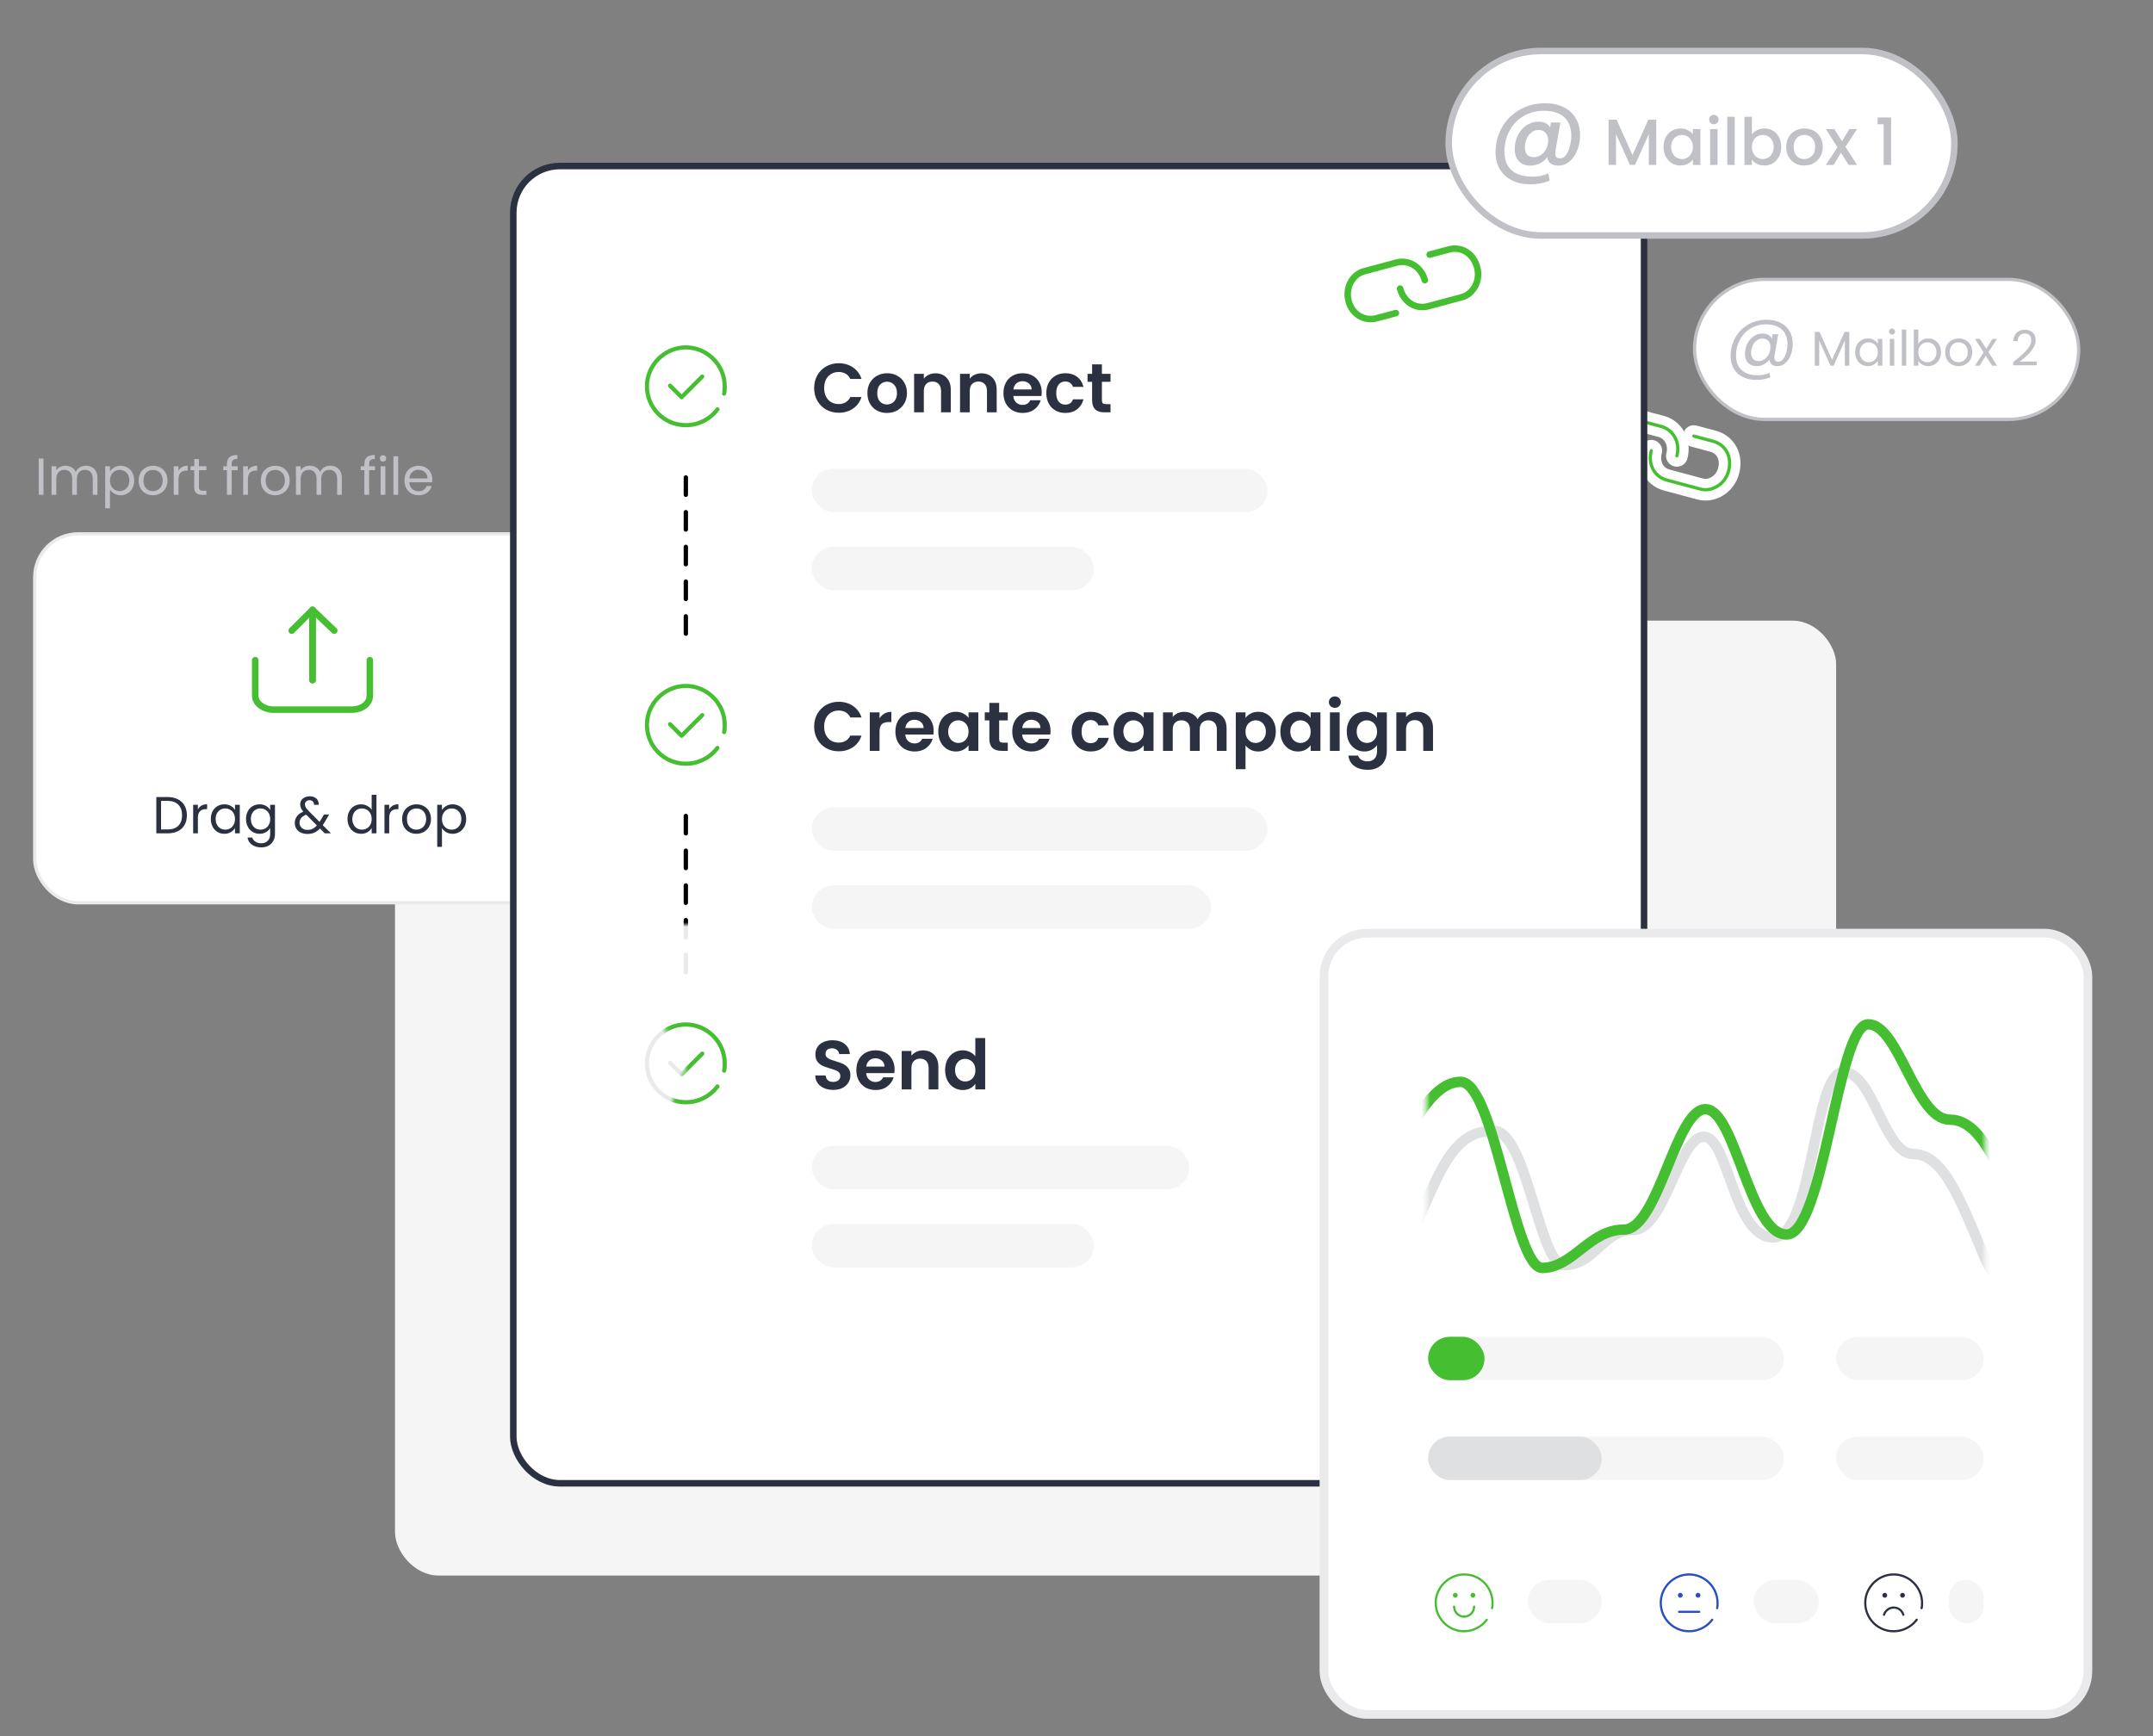 <?xml version="1.0" encoding="UTF-8"?>
<svg xmlns="http://www.w3.org/2000/svg" width="496" height="400" viewBox="0 0 496 400" fill="none">
  <rect x="0" y="0" width="496" height="400" fill="#808080" stroke="none"/>
  <g clip-path="url(#clip0_1116_130297)">
    <path d="M376.754 108.253L372.311 107.063C369.413 106.286 367.909 103.399 368.685 100.501L368.737 100.308C369.514 97.41 372.505 95.52 375.209 96.244L382.744 98.263C385.448 98.988 387.145 101.927 386.317 105.018" stroke="white" stroke-width="5" stroke-miterlimit="10" stroke-linecap="round" stroke-linejoin="round"></path>
    <path d="M390.226 100.475L394.669 101.665C397.567 102.442 399.071 105.33 398.243 108.42L398.191 108.614C397.414 111.511 394.423 113.402 391.719 112.677L383.991 110.606C381.093 109.83 379.59 106.942 380.418 103.851" stroke="white" stroke-width="5" stroke-miterlimit="10" stroke-linecap="round" stroke-linejoin="round"></path>
  </g>
  <path d="M376.754 108.253L372.311 107.063C369.413 106.286 367.909 103.399 368.686 100.501L368.737 100.308C369.514 97.41 372.505 95.52 375.21 96.244L382.744 98.263C385.448 98.988 387.145 101.927 386.317 105.018" stroke="#45BE31" stroke-width="0.75" stroke-miterlimit="10" stroke-linecap="round" stroke-linejoin="round"></path>
  <path d="M390.226 100.475L394.669 101.665C397.567 102.442 399.071 105.33 398.243 108.42L398.191 108.614C397.415 111.511 394.423 113.402 391.719 112.677L383.991 110.606C381.094 109.83 379.59 106.942 380.418 103.851" stroke="#45BE31" stroke-width="0.75" stroke-miterlimit="10" stroke-linecap="round" stroke-linejoin="round"></path>
  <rect x="91" y="143" width="332" height="220" rx="10" fill="#F5F5F6"></rect>
  <rect x="8" y="123" width="126" height="85" rx="10" fill="white" stroke="#EAEAEC" stroke-width="0.75" stroke-linecap="round" stroke-linejoin="round"></rect>
  <path d="M38.618 183.636C39.53 183.636 40.318 183.808 40.982 184.152C41.654 184.488 42.166 184.972 42.518 185.604C42.878 186.236 43.058 186.98 43.058 187.836C43.058 188.692 42.878 189.436 42.518 190.068C42.166 190.692 41.654 191.172 40.982 191.508C40.318 191.836 39.53 192 38.618 192H36.014V183.636H38.618ZM38.618 191.1C39.698 191.1 40.522 190.816 41.09 190.248C41.658 189.672 41.942 188.868 41.942 187.836C41.942 186.796 41.654 185.984 41.078 185.4C40.51 184.816 39.69 184.524 38.618 184.524H37.106V191.1H38.618ZM45.59 186.492C45.782 186.116 46.054 185.824 46.406 185.616C46.766 185.408 47.202 185.304 47.714 185.304V186.432H47.426C46.202 186.432 45.59 187.096 45.59 188.424V192H44.498V185.424H45.59V186.492ZM48.567 188.688C48.567 188.016 48.703 187.428 48.975 186.924C49.247 186.412 49.619 186.016 50.091 185.736C50.571 185.456 51.103 185.316 51.687 185.316C52.263 185.316 52.763 185.44 53.187 185.688C53.611 185.936 53.927 186.248 54.135 186.624V185.424H55.239V192H54.135V190.776C53.919 191.16 53.595 191.48 53.163 191.736C52.739 191.984 52.243 192.108 51.675 192.108C51.091 192.108 50.563 191.964 50.091 191.676C49.619 191.388 49.247 190.984 48.975 190.464C48.703 189.944 48.567 189.352 48.567 188.688ZM54.135 188.7C54.135 188.204 54.035 187.772 53.835 187.404C53.635 187.036 53.363 186.756 53.019 186.564C52.683 186.364 52.311 186.264 51.903 186.264C51.495 186.264 51.123 186.36 50.787 186.552C50.451 186.744 50.183 187.024 49.983 187.392C49.783 187.76 49.683 188.192 49.683 188.688C49.683 189.192 49.783 189.632 49.983 190.008C50.183 190.376 50.451 190.66 50.787 190.86C51.123 191.052 51.495 191.148 51.903 191.148C52.311 191.148 52.683 191.052 53.019 190.86C53.363 190.66 53.635 190.376 53.835 190.008C54.035 189.632 54.135 189.196 54.135 188.7ZM59.796 185.316C60.364 185.316 60.86 185.44 61.284 185.688C61.716 185.936 62.036 186.248 62.244 186.624V185.424H63.348V192.144C63.348 192.744 63.22 193.276 62.964 193.74C62.708 194.212 62.34 194.58 61.86 194.844C61.388 195.108 60.836 195.24 60.204 195.24C59.34 195.24 58.62 195.036 58.044 194.628C57.468 194.22 57.128 193.664 57.024 192.96H58.104C58.224 193.36 58.472 193.68 58.848 193.92C59.224 194.168 59.676 194.292 60.204 194.292C60.804 194.292 61.292 194.104 61.668 193.728C62.052 193.352 62.244 192.824 62.244 192.144V190.764C62.028 191.148 61.708 191.468 61.284 191.724C60.86 191.98 60.364 192.108 59.796 192.108C59.212 192.108 58.68 191.964 58.2 191.676C57.728 191.388 57.356 190.984 57.084 190.464C56.812 189.944 56.676 189.352 56.676 188.688C56.676 188.016 56.812 187.428 57.084 186.924C57.356 186.412 57.728 186.016 58.2 185.736C58.68 185.456 59.212 185.316 59.796 185.316ZM62.244 188.7C62.244 188.204 62.144 187.772 61.944 187.404C61.744 187.036 61.472 186.756 61.128 186.564C60.792 186.364 60.42 186.264 60.012 186.264C59.604 186.264 59.232 186.36 58.896 186.552C58.56 186.744 58.292 187.024 58.092 187.392C57.892 187.76 57.792 188.192 57.792 188.688C57.792 189.192 57.892 189.632 58.092 190.008C58.292 190.376 58.56 190.66 58.896 190.86C59.232 191.052 59.604 191.148 60.012 191.148C60.42 191.148 60.792 191.052 61.128 190.86C61.472 190.66 61.744 190.376 61.944 190.008C62.144 189.632 62.244 189.196 62.244 188.7ZM74.813 192L73.721 190.896C73.313 191.32 72.877 191.636 72.413 191.844C71.949 192.044 71.425 192.144 70.841 192.144C70.265 192.144 69.753 192.04 69.305 191.832C68.865 191.624 68.521 191.328 68.273 190.944C68.033 190.56 67.913 190.112 67.913 189.6C67.913 189.016 68.077 188.504 68.405 188.064C68.741 187.616 69.233 187.264 69.881 187.008C69.625 186.704 69.441 186.424 69.329 186.168C69.217 185.912 69.161 185.632 69.161 185.328C69.161 184.976 69.249 184.66 69.425 184.38C69.609 184.092 69.869 183.868 70.205 183.708C70.541 183.548 70.929 183.468 71.369 183.468C71.801 183.468 72.177 183.552 72.497 183.72C72.817 183.888 73.057 184.124 73.217 184.428C73.377 184.724 73.449 185.056 73.433 185.424H72.341C72.349 185.096 72.257 184.84 72.065 184.656C71.873 184.464 71.625 184.368 71.321 184.368C71.001 184.368 70.741 184.46 70.541 184.644C70.349 184.82 70.253 185.048 70.253 185.328C70.253 185.568 70.317 185.8 70.445 186.024C70.581 186.248 70.805 186.524 71.117 186.852L73.613 189.36L73.829 189.024L74.645 187.656H75.821L74.837 189.36C74.701 189.6 74.541 189.852 74.357 190.116L76.241 192H74.813ZM70.841 191.208C71.273 191.208 71.661 191.124 72.005 190.956C72.357 190.788 72.689 190.528 73.001 190.176L70.541 187.704C69.517 188.096 69.005 188.716 69.005 189.564C69.005 190.036 69.173 190.428 69.509 190.74C69.853 191.052 70.297 191.208 70.841 191.208ZM80.055 188.688C80.055 188.016 80.191 187.428 80.463 186.924C80.735 186.412 81.107 186.016 81.579 185.736C82.059 185.456 82.595 185.316 83.187 185.316C83.699 185.316 84.175 185.436 84.615 185.676C85.055 185.908 85.391 186.216 85.623 186.6V183.12H86.727V192H85.623V190.764C85.407 191.156 85.087 191.48 84.663 191.736C84.239 191.984 83.743 192.108 83.175 192.108C82.591 192.108 82.059 191.964 81.579 191.676C81.107 191.388 80.735 190.984 80.463 190.464C80.191 189.944 80.055 189.352 80.055 188.688ZM85.623 188.7C85.623 188.204 85.523 187.772 85.323 187.404C85.123 187.036 84.851 186.756 84.507 186.564C84.171 186.364 83.799 186.264 83.391 186.264C82.983 186.264 82.611 186.36 82.275 186.552C81.939 186.744 81.671 187.024 81.471 187.392C81.271 187.76 81.171 188.192 81.171 188.688C81.171 189.192 81.271 189.632 81.471 190.008C81.671 190.376 81.939 190.66 82.275 190.86C82.611 191.052 82.983 191.148 83.391 191.148C83.799 191.148 84.171 191.052 84.507 190.86C84.851 190.66 85.123 190.376 85.323 190.008C85.523 189.632 85.623 189.196 85.623 188.7ZM89.664 186.492C89.856 186.116 90.128 185.824 90.48 185.616C90.84 185.408 91.276 185.304 91.788 185.304V186.432H91.5C90.276 186.432 89.664 187.096 89.664 188.424V192H88.572V185.424H89.664V186.492ZM95.917 192.108C95.301 192.108 94.741 191.968 94.237 191.688C93.741 191.408 93.349 191.012 93.061 190.5C92.781 189.98 92.641 189.38 92.641 188.7C92.641 188.028 92.785 187.436 93.073 186.924C93.369 186.404 93.769 186.008 94.273 185.736C94.777 185.456 95.341 185.316 95.965 185.316C96.589 185.316 97.153 185.456 97.657 185.736C98.161 186.008 98.557 186.4 98.845 186.912C99.141 187.424 99.289 188.02 99.289 188.7C99.289 189.38 99.137 189.98 98.833 190.5C98.537 191.012 98.133 191.408 97.621 191.688C97.109 191.968 96.541 192.108 95.917 192.108ZM95.917 191.148C96.309 191.148 96.677 191.056 97.021 190.872C97.365 190.688 97.641 190.412 97.849 190.044C98.065 189.676 98.173 189.228 98.173 188.7C98.173 188.172 98.069 187.724 97.861 187.356C97.653 186.988 97.381 186.716 97.045 186.54C96.709 186.356 96.345 186.264 95.953 186.264C95.553 186.264 95.185 186.356 94.849 186.54C94.521 186.716 94.257 186.988 94.057 187.356C93.857 187.724 93.757 188.172 93.757 188.7C93.757 189.236 93.853 189.688 94.045 190.056C94.245 190.424 94.509 190.7 94.837 190.884C95.165 191.06 95.525 191.148 95.917 191.148ZM101.817 186.636C102.033 186.26 102.353 185.948 102.777 185.7C103.209 185.444 103.709 185.316 104.277 185.316C104.861 185.316 105.389 185.456 105.861 185.736C106.341 186.016 106.717 186.412 106.989 186.924C107.261 187.428 107.397 188.016 107.397 188.688C107.397 189.352 107.261 189.944 106.989 190.464C106.717 190.984 106.341 191.388 105.861 191.676C105.389 191.964 104.861 192.108 104.277 192.108C103.717 192.108 103.221 191.984 102.789 191.736C102.365 191.48 102.041 191.164 101.817 190.788V195.12H100.725V185.424H101.817V186.636ZM106.281 188.688C106.281 188.192 106.181 187.76 105.981 187.392C105.781 187.024 105.509 186.744 105.165 186.552C104.829 186.36 104.457 186.264 104.049 186.264C103.649 186.264 103.277 186.364 102.933 186.564C102.597 186.756 102.325 187.04 102.117 187.416C101.917 187.784 101.817 188.212 101.817 188.7C101.817 189.196 101.917 189.632 102.117 190.008C102.325 190.376 102.597 190.66 102.933 190.86C103.277 191.052 103.649 191.148 104.049 191.148C104.457 191.148 104.829 191.052 105.165 190.86C105.509 190.66 105.781 190.376 105.981 190.008C106.181 189.632 106.281 189.192 106.281 188.688Z" fill="#2C3141"></path>
  <path d="M10.016 105.636V114H8.924V105.636H10.016ZM19.785 107.304C20.297 107.304 20.753 107.412 21.153 107.628C21.553 107.836 21.869 108.152 22.101 108.576C22.333 109 22.449 109.516 22.449 110.124V114H21.369V110.28C21.369 109.624 21.205 109.124 20.877 108.78C20.557 108.428 20.121 108.252 19.569 108.252C19.001 108.252 18.549 108.436 18.213 108.804C17.877 109.164 17.709 109.688 17.709 110.376V114H16.629V110.28C16.629 109.624 16.465 109.124 16.137 108.78C15.817 108.428 15.381 108.252 14.829 108.252C14.261 108.252 13.809 108.436 13.473 108.804C13.137 109.164 12.969 109.688 12.969 110.376V114H11.877V107.424H12.969V108.372C13.185 108.028 13.473 107.764 13.833 107.58C14.201 107.396 14.605 107.304 15.045 107.304C15.597 107.304 16.085 107.428 16.509 107.676C16.933 107.924 17.249 108.288 17.457 108.768C17.641 108.304 17.945 107.944 18.369 107.688C18.793 107.432 19.265 107.304 19.785 107.304ZM25.332 108.636C25.548 108.26 25.868 107.948 26.292 107.7C26.724 107.444 27.224 107.316 27.792 107.316C28.376 107.316 28.904 107.456 29.376 107.736C29.856 108.016 30.232 108.412 30.504 108.924C30.776 109.428 30.912 110.016 30.912 110.688C30.912 111.352 30.776 111.944 30.504 112.464C30.232 112.984 29.856 113.388 29.376 113.676C28.904 113.964 28.376 114.108 27.792 114.108C27.232 114.108 26.736 113.984 26.304 113.736C25.88 113.48 25.556 113.164 25.332 112.788V117.12H24.24V107.424H25.332V108.636ZM29.796 110.688C29.796 110.192 29.696 109.76 29.496 109.392C29.296 109.024 29.024 108.744 28.68 108.552C28.344 108.36 27.972 108.264 27.564 108.264C27.164 108.264 26.792 108.364 26.448 108.564C26.112 108.756 25.84 109.04 25.632 109.416C25.432 109.784 25.332 110.212 25.332 110.7C25.332 111.196 25.432 111.632 25.632 112.008C25.84 112.376 26.112 112.66 26.448 112.86C26.792 113.052 27.164 113.148 27.564 113.148C27.972 113.148 28.344 113.052 28.68 112.86C29.024 112.66 29.296 112.376 29.496 112.008C29.696 111.632 29.796 111.192 29.796 110.688ZM35.218 114.108C34.602 114.108 34.042 113.968 33.538 113.688C33.042 113.408 32.65 113.012 32.362 112.5C32.082 111.98 31.942 111.38 31.942 110.7C31.942 110.028 32.086 109.436 32.374 108.924C32.67 108.404 33.07 108.008 33.574 107.736C34.078 107.456 34.642 107.316 35.266 107.316C35.89 107.316 36.454 107.456 36.958 107.736C37.462 108.008 37.858 108.4 38.146 108.912C38.442 109.424 38.59 110.02 38.59 110.7C38.59 111.38 38.438 111.98 38.134 112.5C37.838 113.012 37.434 113.408 36.922 113.688C36.41 113.968 35.842 114.108 35.218 114.108ZM35.218 113.148C35.61 113.148 35.978 113.056 36.322 112.872C36.666 112.688 36.942 112.412 37.15 112.044C37.366 111.676 37.474 111.228 37.474 110.7C37.474 110.172 37.37 109.724 37.162 109.356C36.954 108.988 36.682 108.716 36.346 108.54C36.01 108.356 35.646 108.264 35.254 108.264C34.854 108.264 34.486 108.356 34.15 108.54C33.822 108.716 33.558 108.988 33.358 109.356C33.158 109.724 33.058 110.172 33.058 110.7C33.058 111.236 33.154 111.688 33.346 112.056C33.546 112.424 33.81 112.7 34.138 112.884C34.466 113.06 34.826 113.148 35.218 113.148ZM41.118 108.492C41.31 108.116 41.582 107.824 41.934 107.616C42.294 107.408 42.73 107.304 43.242 107.304V108.432H42.954C41.73 108.432 41.118 109.096 41.118 110.424V114H40.026V107.424H41.118V108.492ZM45.834 108.324V112.2C45.834 112.52 45.902 112.748 46.038 112.884C46.174 113.012 46.41 113.076 46.746 113.076H47.55V114H46.566C45.958 114 45.502 113.86 45.198 113.58C44.894 113.3 44.742 112.84 44.742 112.2V108.324H43.89V107.424H44.742V105.768H45.834V107.424H47.55V108.324H45.834ZM54.748 108.324H53.368V114H52.276V108.324H51.424V107.424H52.276V106.956C52.276 106.22 52.464 105.684 52.84 105.348C53.224 105.004 53.836 104.832 54.676 104.832V105.744C54.196 105.744 53.856 105.84 53.656 106.032C53.464 106.216 53.368 106.524 53.368 106.956V107.424H54.748V108.324ZM57.114 108.492C57.306 108.116 57.578 107.824 57.93 107.616C58.29 107.408 58.726 107.304 59.238 107.304V108.432H58.95C57.726 108.432 57.114 109.096 57.114 110.424V114H56.022V107.424H57.114V108.492ZM63.366 114.108C62.75 114.108 62.19 113.968 61.686 113.688C61.19 113.408 60.798 113.012 60.51 112.5C60.23 111.98 60.09 111.38 60.09 110.7C60.09 110.028 60.234 109.436 60.522 108.924C60.818 108.404 61.218 108.008 61.722 107.736C62.226 107.456 62.79 107.316 63.414 107.316C64.038 107.316 64.602 107.456 65.106 107.736C65.61 108.008 66.006 108.4 66.294 108.912C66.59 109.424 66.738 110.02 66.738 110.7C66.738 111.38 66.586 111.98 66.282 112.5C65.986 113.012 65.582 113.408 65.07 113.688C64.558 113.968 63.99 114.108 63.366 114.108ZM63.366 113.148C63.758 113.148 64.126 113.056 64.47 112.872C64.814 112.688 65.09 112.412 65.298 112.044C65.514 111.676 65.622 111.228 65.622 110.7C65.622 110.172 65.518 109.724 65.31 109.356C65.102 108.988 64.83 108.716 64.494 108.54C64.158 108.356 63.794 108.264 63.402 108.264C63.002 108.264 62.634 108.356 62.298 108.54C61.97 108.716 61.706 108.988 61.506 109.356C61.306 109.724 61.206 110.172 61.206 110.7C61.206 111.236 61.302 111.688 61.494 112.056C61.694 112.424 61.958 112.7 62.286 112.884C62.614 113.06 62.974 113.148 63.366 113.148ZM76.082 107.304C76.594 107.304 77.05 107.412 77.45 107.628C77.85 107.836 78.166 108.152 78.398 108.576C78.63 109 78.746 109.516 78.746 110.124V114H77.666V110.28C77.666 109.624 77.502 109.124 77.174 108.78C76.854 108.428 76.418 108.252 75.866 108.252C75.298 108.252 74.846 108.436 74.51 108.804C74.174 109.164 74.006 109.688 74.006 110.376V114H72.926V110.28C72.926 109.624 72.762 109.124 72.434 108.78C72.114 108.428 71.678 108.252 71.126 108.252C70.558 108.252 70.106 108.436 69.77 108.804C69.434 109.164 69.266 109.688 69.266 110.376V114H68.174V107.424H69.266V108.372C69.482 108.028 69.77 107.764 70.13 107.58C70.498 107.396 70.902 107.304 71.342 107.304C71.894 107.304 72.382 107.428 72.806 107.676C73.23 107.924 73.546 108.288 73.754 108.768C73.938 108.304 74.242 107.944 74.666 107.688C75.09 107.432 75.562 107.304 76.082 107.304ZM86.412 108.324H85.032V114H83.941V108.324H83.088V107.424H83.941V106.956C83.941 106.22 84.129 105.684 84.504 105.348C84.888 105.004 85.501 104.832 86.341 104.832V105.744C85.861 105.744 85.52 105.84 85.32 106.032C85.129 106.216 85.032 106.524 85.032 106.956V107.424H86.412V108.324ZM88.25 106.356C88.042 106.356 87.866 106.284 87.722 106.14C87.578 105.996 87.506 105.82 87.506 105.612C87.506 105.404 87.578 105.228 87.722 105.084C87.866 104.94 88.042 104.868 88.25 104.868C88.45 104.868 88.618 104.94 88.754 105.084C88.898 105.228 88.97 105.404 88.97 105.612C88.97 105.82 88.898 105.996 88.754 106.14C88.618 106.284 88.45 106.356 88.25 106.356ZM88.778 107.424V114H87.686V107.424H88.778ZM91.731 105.12V114H90.639V105.12H91.731ZM99.592 110.46C99.592 110.668 99.58 110.888 99.556 111.12H94.3C94.34 111.768 94.56 112.276 94.96 112.644C95.368 113.004 95.86 113.184 96.436 113.184C96.908 113.184 97.3 113.076 97.612 112.86C97.932 112.636 98.156 112.34 98.284 111.972H99.46C99.284 112.604 98.932 113.12 98.404 113.52C97.876 113.912 97.22 114.108 96.436 114.108C95.812 114.108 95.252 113.968 94.756 113.688C94.268 113.408 93.884 113.012 93.604 112.5C93.324 111.98 93.184 111.38 93.184 110.7C93.184 110.02 93.32 109.424 93.592 108.912C93.864 108.4 94.244 108.008 94.732 107.736C95.228 107.456 95.796 107.316 96.436 107.316C97.06 107.316 97.612 107.452 98.092 107.724C98.572 107.996 98.94 108.372 99.196 108.852C99.46 109.324 99.592 109.86 99.592 110.46ZM98.464 110.232C98.464 109.816 98.372 109.46 98.188 109.164C98.004 108.86 97.752 108.632 97.432 108.48C97.12 108.32 96.772 108.24 96.388 108.24C95.836 108.24 95.364 108.416 94.972 108.768C94.588 109.12 94.368 109.608 94.312 110.232H98.464Z" fill="#C0C1C6"></path>
  <path d="M72 156.7V140.5L77 145.3" stroke="#45BE31" stroke-width="1.5" stroke-miterlimit="10" stroke-linecap="round" stroke-linejoin="round"></path>
  <path d="M72 156.7V140.5L67.2 145.3" stroke="#45BE31" stroke-width="1.5" stroke-miterlimit="10" stroke-linecap="round" stroke-linejoin="round"></path>
  <path d="M85.2 152.1V160.3C85.2 162.1 83.4 163.5 81 163.5H63C60.8 163.5 58.8 162.1 58.8 160.3V152.1" stroke="#45BE31" stroke-width="1.5" stroke-miterlimit="10" stroke-linecap="round" stroke-linejoin="round"></path>
  <rect x="118.25" y="38.25" width="260.5" height="303.5" rx="10.75" fill="white"></rect>
  <rect x="118.25" y="38.25" width="260.5" height="303.5" rx="10.75" stroke="#2C3141" stroke-width="1.5"></rect>
  <path d="M187.56 89.4C187.56 88.301 187.805 87.32 188.296 86.456C188.797 85.581 189.475 84.904 190.328 84.424C191.192 83.933 192.157 83.688 193.224 83.688C194.472 83.688 195.565 84.008 196.504 84.648C197.443 85.288 198.099 86.173 198.472 87.304H195.896C195.64 86.771 195.277 86.371 194.808 86.104C194.349 85.837 193.816 85.704 193.208 85.704C192.557 85.704 191.976 85.859 191.464 86.168C190.963 86.467 190.568 86.893 190.28 87.448C190.003 88.003 189.864 88.653 189.864 89.4C189.864 90.136 190.003 90.787 190.28 91.352C190.568 91.907 190.963 92.339 191.464 92.648C191.976 92.947 192.557 93.096 193.208 93.096C193.816 93.096 194.349 92.963 194.808 92.696C195.277 92.419 195.64 92.013 195.896 91.48H198.472C198.099 92.621 197.443 93.512 196.504 94.152C195.576 94.781 194.483 95.096 193.224 95.096C192.157 95.096 191.192 94.856 190.328 94.376C189.475 93.885 188.797 93.208 188.296 92.344C187.805 91.48 187.56 90.499 187.56 89.4ZM204.321 95.144C203.468 95.144 202.7 94.957 202.017 94.584C201.335 94.2 200.796 93.661 200.401 92.968C200.017 92.275 199.825 91.475 199.825 90.568C199.825 89.661 200.023 88.861 200.417 88.168C200.823 87.475 201.372 86.941 202.065 86.568C202.759 86.184 203.532 85.992 204.385 85.992C205.239 85.992 206.012 86.184 206.705 86.568C207.399 86.941 207.943 87.475 208.337 88.168C208.743 88.861 208.945 89.661 208.945 90.568C208.945 91.475 208.737 92.275 208.321 92.968C207.916 93.661 207.361 94.2 206.657 94.584C205.964 94.957 205.185 95.144 204.321 95.144ZM204.321 93.192C204.727 93.192 205.105 93.096 205.457 92.904C205.82 92.701 206.108 92.403 206.321 92.008C206.535 91.613 206.641 91.133 206.641 90.568C206.641 89.725 206.417 89.08 205.969 88.632C205.532 88.173 204.993 87.944 204.353 87.944C203.713 87.944 203.175 88.173 202.737 88.632C202.311 89.08 202.097 89.725 202.097 90.568C202.097 91.411 202.305 92.061 202.721 92.52C203.148 92.968 203.681 93.192 204.321 93.192ZM215.5 86.008C216.556 86.008 217.41 86.344 218.06 87.016C218.711 87.677 219.036 88.605 219.036 89.8V95H216.796V90.104C216.796 89.4 216.62 88.861 216.268 88.488C215.916 88.104 215.436 87.912 214.828 87.912C214.21 87.912 213.719 88.104 213.356 88.488C213.004 88.861 212.828 89.4 212.828 90.104V95H210.588V86.136H212.828V87.24C213.127 86.856 213.506 86.557 213.964 86.344C214.434 86.12 214.946 86.008 215.5 86.008ZM226.079 86.008C227.135 86.008 227.988 86.344 228.639 87.016C229.289 87.677 229.615 88.605 229.615 89.8V95H227.375V90.104C227.375 89.4 227.199 88.861 226.847 88.488C226.495 88.104 226.015 87.912 225.407 87.912C224.788 87.912 224.297 88.104 223.935 88.488C223.583 88.861 223.407 89.4 223.407 90.104V95H221.167V86.136H223.407V87.24C223.705 86.856 224.084 86.557 224.543 86.344C225.012 86.12 225.524 86.008 226.079 86.008ZM239.985 90.376C239.985 90.696 239.963 90.984 239.921 91.24H233.441C233.494 91.88 233.718 92.381 234.113 92.744C234.507 93.107 234.993 93.288 235.569 93.288C236.401 93.288 236.993 92.931 237.345 92.216H239.761C239.505 93.069 239.014 93.773 238.289 94.328C237.563 94.872 236.673 95.144 235.617 95.144C234.763 95.144 233.995 94.957 233.313 94.584C232.641 94.2 232.113 93.661 231.729 92.968C231.355 92.275 231.169 91.475 231.169 90.568C231.169 89.651 231.355 88.845 231.729 88.152C232.102 87.459 232.625 86.925 233.297 86.552C233.969 86.179 234.742 85.992 235.617 85.992C236.459 85.992 237.211 86.173 237.873 86.536C238.545 86.899 239.062 87.416 239.425 88.088C239.798 88.749 239.985 89.512 239.985 90.376ZM237.665 89.736C237.654 89.16 237.446 88.701 237.041 88.36C236.635 88.008 236.139 87.832 235.553 87.832C234.998 87.832 234.529 88.003 234.145 88.344C233.771 88.675 233.542 89.139 233.457 89.736H237.665ZM241.044 90.568C241.044 89.651 241.23 88.851 241.604 88.168C241.977 87.475 242.494 86.941 243.156 86.568C243.817 86.184 244.574 85.992 245.428 85.992C246.526 85.992 247.433 86.269 248.148 86.824C248.873 87.368 249.358 88.136 249.604 89.128H247.188C247.06 88.744 246.841 88.445 246.532 88.232C246.233 88.008 245.86 87.896 245.412 87.896C244.772 87.896 244.265 88.131 243.892 88.6C243.518 89.059 243.332 89.715 243.332 90.568C243.332 91.411 243.518 92.067 243.892 92.536C244.265 92.995 244.772 93.224 245.412 93.224C246.318 93.224 246.91 92.819 247.188 92.008H249.604C249.358 92.968 248.873 93.731 248.148 94.296C247.422 94.861 246.516 95.144 245.428 95.144C244.574 95.144 243.817 94.957 243.156 94.584C242.494 94.2 241.977 93.667 241.604 92.984C241.23 92.291 241.044 91.485 241.044 90.568ZM253.853 87.976V92.264C253.853 92.563 253.922 92.781 254.061 92.92C254.21 93.048 254.455 93.112 254.797 93.112H255.837V95H254.429C252.541 95 251.597 94.083 251.597 92.248V87.976H250.541V86.136H251.597V83.944H253.853V86.136H255.837V87.976H253.853Z" fill="#2C3141"></path>
  <path d="M154.36 88.86L157.02 91.52L161.78 86.76" stroke="#45BE31" stroke-width="0.955" stroke-miterlimit="10" stroke-linecap="round" stroke-linejoin="round"></path>
  <path d="M165.28 94.32C163.6 96.56 160.94 97.96 158 97.96C152.96 97.96 149.04 93.9 149.04 89C149.04 84.1 153.1 80.04 158 80.04C162.9 80.04 166.96 84.1 166.96 89C166.96 89.56 166.96 90.12 166.82 90.68" stroke="#45BE31" stroke-width="0.955" stroke-miterlimit="10" stroke-linecap="round" stroke-linejoin="round"></path>
  <rect x="187" y="108" width="105" height="10" rx="5" fill="#F5F5F6"></rect>
  <rect x="187" y="126" width="65" height="10" rx="5" fill="#F5F5F6"></rect>
  <path d="M158 110L158 146" stroke="black" stroke-linecap="round" stroke-linejoin="round" stroke-dasharray="4 4"></path>
  <path d="M187.56 167.4C187.56 166.301 187.805 165.32 188.296 164.456C188.797 163.581 189.475 162.904 190.328 162.424C191.192 161.933 192.157 161.688 193.224 161.688C194.472 161.688 195.565 162.008 196.504 162.648C197.443 163.288 198.099 164.173 198.472 165.304H195.896C195.64 164.771 195.277 164.371 194.808 164.104C194.349 163.837 193.816 163.704 193.208 163.704C192.557 163.704 191.976 163.859 191.464 164.168C190.963 164.467 190.568 164.893 190.28 165.448C190.003 166.003 189.864 166.653 189.864 167.4C189.864 168.136 190.003 168.787 190.28 169.352C190.568 169.907 190.963 170.339 191.464 170.648C191.976 170.947 192.557 171.096 193.208 171.096C193.816 171.096 194.349 170.963 194.808 170.696C195.277 170.419 195.64 170.013 195.896 169.48H198.472C198.099 170.621 197.443 171.512 196.504 172.152C195.576 172.781 194.483 173.096 193.224 173.096C192.157 173.096 191.192 172.856 190.328 172.376C189.475 171.885 188.797 171.208 188.296 170.344C187.805 169.48 187.56 168.499 187.56 167.4ZM202.625 165.512C202.913 165.043 203.287 164.675 203.745 164.408C204.215 164.141 204.748 164.008 205.345 164.008V166.36H204.753C204.049 166.36 203.516 166.525 203.153 166.856C202.801 167.187 202.625 167.763 202.625 168.584V173H200.385V164.136H202.625V165.512ZM215.094 168.376C215.094 168.696 215.073 168.984 215.03 169.24H208.55C208.603 169.88 208.827 170.381 209.222 170.744C209.617 171.107 210.102 171.288 210.678 171.288C211.51 171.288 212.102 170.931 212.454 170.216H214.87C214.614 171.069 214.123 171.773 213.398 172.328C212.673 172.872 211.782 173.144 210.726 173.144C209.873 173.144 209.105 172.957 208.422 172.584C207.75 172.2 207.222 171.661 206.838 170.968C206.465 170.275 206.278 169.475 206.278 168.568C206.278 167.651 206.465 166.845 206.838 166.152C207.211 165.459 207.734 164.925 208.406 164.552C209.078 164.179 209.851 163.992 210.726 163.992C211.569 163.992 212.321 164.173 212.982 164.536C213.654 164.899 214.171 165.416 214.534 166.088C214.907 166.749 215.094 167.512 215.094 168.376ZM212.774 167.736C212.763 167.16 212.555 166.701 212.15 166.36C211.745 166.008 211.249 165.832 210.662 165.832C210.107 165.832 209.638 166.003 209.254 166.344C208.881 166.675 208.651 167.139 208.566 167.736H212.774ZM216.153 168.536C216.153 167.64 216.329 166.845 216.681 166.152C217.044 165.459 217.529 164.925 218.137 164.552C218.756 164.179 219.444 163.992 220.201 163.992C220.862 163.992 221.438 164.125 221.929 164.392C222.43 164.659 222.83 164.995 223.129 165.4V164.136H225.385V173H223.129V171.704C222.841 172.12 222.441 172.467 221.929 172.744C221.428 173.011 220.846 173.144 220.185 173.144C219.438 173.144 218.756 172.952 218.137 172.568C217.529 172.184 217.044 171.645 216.681 170.952C216.329 170.248 216.153 169.443 216.153 168.536ZM223.129 168.568C223.129 168.024 223.022 167.56 222.809 167.176C222.596 166.781 222.308 166.483 221.945 166.28C221.582 166.067 221.193 165.96 220.777 165.96C220.361 165.96 219.977 166.061 219.625 166.264C219.273 166.467 218.985 166.765 218.761 167.16C218.548 167.544 218.441 168.003 218.441 168.536C218.441 169.069 218.548 169.539 218.761 169.944C218.985 170.339 219.273 170.643 219.625 170.856C219.988 171.069 220.372 171.176 220.777 171.176C221.193 171.176 221.582 171.075 221.945 170.872C222.308 170.659 222.596 170.36 222.809 169.976C223.022 169.581 223.129 169.112 223.129 168.568ZM230.181 165.976V170.264C230.181 170.563 230.25 170.781 230.389 170.92C230.538 171.048 230.783 171.112 231.125 171.112H232.165V173H230.757C228.869 173 227.925 172.083 227.925 170.248V165.976H226.869V164.136H227.925V161.944H230.181V164.136H232.165V165.976H230.181ZM242.016 168.376C242.016 168.696 241.995 168.984 241.952 169.24H235.472C235.525 169.88 235.749 170.381 236.144 170.744C236.539 171.107 237.024 171.288 237.6 171.288C238.432 171.288 239.024 170.931 239.376 170.216H241.792C241.536 171.069 241.045 171.773 240.32 172.328C239.595 172.872 238.704 173.144 237.648 173.144C236.795 173.144 236.027 172.957 235.344 172.584C234.672 172.2 234.144 171.661 233.76 170.968C233.387 170.275 233.2 169.475 233.2 168.568C233.2 167.651 233.387 166.845 233.76 166.152C234.133 165.459 234.656 164.925 235.328 164.552C236 164.179 236.773 163.992 237.648 163.992C238.491 163.992 239.243 164.173 239.904 164.536C240.576 164.899 241.093 165.416 241.456 166.088C241.829 166.749 242.016 167.512 242.016 168.376ZM239.696 167.736C239.685 167.16 239.477 166.701 239.072 166.36C238.667 166.008 238.171 165.832 237.584 165.832C237.029 165.832 236.56 166.003 236.176 166.344C235.803 166.675 235.573 167.139 235.488 167.736H239.696ZM246.887 168.568C246.887 167.651 247.074 166.851 247.447 166.168C247.821 165.475 248.338 164.941 248.999 164.568C249.661 164.184 250.418 163.992 251.271 163.992C252.37 163.992 253.277 164.269 253.991 164.824C254.717 165.368 255.202 166.136 255.447 167.128H253.031C252.903 166.744 252.685 166.445 252.375 166.232C252.077 166.008 251.703 165.896 251.255 165.896C250.615 165.896 250.109 166.131 249.735 166.6C249.362 167.059 249.175 167.715 249.175 168.568C249.175 169.411 249.362 170.067 249.735 170.536C250.109 170.995 250.615 171.224 251.255 171.224C252.162 171.224 252.754 170.819 253.031 170.008H255.447C255.202 170.968 254.717 171.731 253.991 172.296C253.266 172.861 252.359 173.144 251.271 173.144C250.418 173.144 249.661 172.957 248.999 172.584C248.338 172.2 247.821 171.667 247.447 170.984C247.074 170.291 246.887 169.485 246.887 168.568ZM256.512 168.536C256.512 167.64 256.688 166.845 257.04 166.152C257.403 165.459 257.888 164.925 258.496 164.552C259.115 164.179 259.803 163.992 260.56 163.992C261.222 163.992 261.798 164.125 262.288 164.392C262.79 164.659 263.19 164.995 263.488 165.4V164.136H265.744V173H263.488V171.704C263.2 172.12 262.8 172.467 262.288 172.744C261.787 173.011 261.206 173.144 260.544 173.144C259.798 173.144 259.115 172.952 258.496 172.568C257.888 172.184 257.403 171.645 257.04 170.952C256.688 170.248 256.512 169.443 256.512 168.536ZM263.488 168.568C263.488 168.024 263.382 167.56 263.168 167.176C262.955 166.781 262.667 166.483 262.304 166.28C261.942 166.067 261.552 165.96 261.136 165.96C260.72 165.96 260.336 166.061 259.984 166.264C259.632 166.467 259.344 166.765 259.12 167.16C258.907 167.544 258.8 168.003 258.8 168.536C258.8 169.069 258.907 169.539 259.12 169.944C259.344 170.339 259.632 170.643 259.984 170.856C260.347 171.069 260.731 171.176 261.136 171.176C261.552 171.176 261.942 171.075 262.304 170.872C262.667 170.659 262.955 170.36 263.168 169.976C263.382 169.581 263.488 169.112 263.488 168.568ZM278.94 164.008C280.028 164.008 280.903 164.344 281.564 165.016C282.236 165.677 282.572 166.605 282.572 167.8V173H280.332V168.104C280.332 167.411 280.156 166.883 279.804 166.52C279.452 166.147 278.972 165.96 278.364 165.96C277.756 165.96 277.271 166.147 276.908 166.52C276.556 166.883 276.38 167.411 276.38 168.104V173H274.14V168.104C274.14 167.411 273.964 166.883 273.612 166.52C273.26 166.147 272.78 165.96 272.172 165.96C271.553 165.96 271.063 166.147 270.7 166.52C270.348 166.883 270.172 167.411 270.172 168.104V173H267.932V164.136H270.172V165.208C270.46 164.835 270.828 164.541 271.276 164.328C271.735 164.115 272.236 164.008 272.78 164.008C273.473 164.008 274.092 164.157 274.636 164.456C275.18 164.744 275.601 165.16 275.9 165.704C276.188 165.192 276.604 164.781 277.148 164.472C277.703 164.163 278.3 164.008 278.94 164.008ZM286.938 165.416C287.226 165.011 287.62 164.675 288.122 164.408C288.634 164.131 289.215 163.992 289.866 163.992C290.623 163.992 291.306 164.179 291.914 164.552C292.532 164.925 293.018 165.459 293.37 166.152C293.732 166.835 293.914 167.629 293.914 168.536C293.914 169.443 293.732 170.248 293.37 170.952C293.018 171.645 292.532 172.184 291.914 172.568C291.306 172.952 290.623 173.144 289.866 173.144C289.215 173.144 288.639 173.011 288.138 172.744C287.647 172.477 287.247 172.141 286.938 171.736V177.224H284.698V164.136H286.938V165.416ZM291.626 168.536C291.626 168.003 291.514 167.544 291.29 167.16C291.076 166.765 290.788 166.467 290.426 166.264C290.074 166.061 289.69 165.96 289.274 165.96C288.868 165.96 288.484 166.067 288.122 166.28C287.77 166.483 287.482 166.781 287.258 167.176C287.044 167.571 286.938 168.035 286.938 168.568C286.938 169.101 287.044 169.565 287.258 169.96C287.482 170.355 287.77 170.659 288.122 170.872C288.484 171.075 288.868 171.176 289.274 171.176C289.69 171.176 290.074 171.069 290.426 170.856C290.788 170.643 291.076 170.339 291.29 169.944C291.514 169.549 291.626 169.08 291.626 168.536ZM294.965 168.536C294.965 167.64 295.141 166.845 295.493 166.152C295.856 165.459 296.342 164.925 296.95 164.552C297.568 164.179 298.256 163.992 299.014 163.992C299.675 163.992 300.251 164.125 300.742 164.392C301.243 164.659 301.643 164.995 301.942 165.4V164.136H304.198V173H301.942V171.704C301.654 172.12 301.254 172.467 300.742 172.744C300.24 173.011 299.659 173.144 298.998 173.144C298.251 173.144 297.568 172.952 296.95 172.568C296.342 172.184 295.856 171.645 295.493 170.952C295.141 170.248 294.965 169.443 294.965 168.536ZM301.942 168.568C301.942 168.024 301.835 167.56 301.622 167.176C301.408 166.781 301.12 166.483 300.758 166.28C300.395 166.067 300.006 165.96 299.59 165.96C299.174 165.96 298.79 166.061 298.438 166.264C298.086 166.467 297.798 166.765 297.574 167.16C297.36 167.544 297.254 168.003 297.254 168.536C297.254 169.069 297.36 169.539 297.574 169.944C297.798 170.339 298.086 170.643 298.438 170.856C298.8 171.069 299.184 171.176 299.59 171.176C300.006 171.176 300.395 171.075 300.758 170.872C301.12 170.659 301.408 170.36 301.622 169.976C301.835 169.581 301.942 169.112 301.942 168.568ZM307.521 163.08C307.127 163.08 306.796 162.957 306.529 162.712C306.273 162.456 306.145 162.141 306.145 161.768C306.145 161.395 306.273 161.085 306.529 160.84C306.796 160.584 307.127 160.456 307.521 160.456C307.916 160.456 308.241 160.584 308.497 160.84C308.764 161.085 308.897 161.395 308.897 161.768C308.897 162.141 308.764 162.456 308.497 162.712C308.241 162.957 307.916 163.08 307.521 163.08ZM308.625 164.136V173H306.385V164.136H308.625ZM314.31 163.992C314.972 163.992 315.553 164.125 316.054 164.392C316.556 164.648 316.95 164.984 317.238 165.4V164.136H319.494V173.064C319.494 173.885 319.329 174.616 318.998 175.256C318.668 175.907 318.172 176.419 317.51 176.792C316.849 177.176 316.049 177.368 315.11 177.368C313.852 177.368 312.817 177.075 312.006 176.488C311.206 175.901 310.753 175.101 310.646 174.088H312.87C312.988 174.493 313.238 174.813 313.622 175.048C314.017 175.293 314.492 175.416 315.046 175.416C315.697 175.416 316.225 175.219 316.63 174.824C317.036 174.44 317.238 173.853 317.238 173.064V171.688C316.95 172.104 316.55 172.451 316.038 172.728C315.537 173.005 314.961 173.144 314.31 173.144C313.564 173.144 312.881 172.952 312.262 172.568C311.644 172.184 311.153 171.645 310.79 170.952C310.438 170.248 310.262 169.443 310.262 168.536C310.262 167.64 310.438 166.845 310.79 166.152C311.153 165.459 311.638 164.925 312.246 164.552C312.865 164.179 313.553 163.992 314.31 163.992ZM317.238 168.568C317.238 168.024 317.132 167.56 316.918 167.176C316.705 166.781 316.417 166.483 316.054 166.28C315.692 166.067 315.302 165.96 314.886 165.96C314.47 165.96 314.086 166.061 313.734 166.264C313.382 166.467 313.094 166.765 312.87 167.16C312.657 167.544 312.55 168.003 312.55 168.536C312.55 169.069 312.657 169.539 312.87 169.944C313.094 170.339 313.382 170.643 313.734 170.856C314.097 171.069 314.481 171.176 314.886 171.176C315.302 171.176 315.692 171.075 316.054 170.872C316.417 170.659 316.705 170.36 316.918 169.976C317.132 169.581 317.238 169.112 317.238 168.568ZM326.594 164.008C327.65 164.008 328.503 164.344 329.154 165.016C329.805 165.677 330.13 166.605 330.13 167.8V173H327.89V168.104C327.89 167.4 327.714 166.861 327.362 166.488C327.01 166.104 326.53 165.912 325.922 165.912C325.303 165.912 324.813 166.104 324.45 166.488C324.098 166.861 323.922 167.4 323.922 168.104V173H321.682V164.136H323.922V165.24C324.221 164.856 324.599 164.557 325.058 164.344C325.527 164.12 326.039 164.008 326.594 164.008Z" fill="#2C3141"></path>
  <path d="M154.36 166.86L157.02 169.52L161.78 164.76" stroke="#45BE31" stroke-width="0.955" stroke-miterlimit="10" stroke-linecap="round" stroke-linejoin="round"></path>
  <path d="M165.28 172.32C163.6 174.56 160.94 175.96 158 175.96C152.96 175.96 149.04 171.9 149.04 167C149.04 162.1 153.1 158.04 158 158.04C162.9 158.04 166.96 162.1 166.96 167C166.96 167.56 166.96 168.12 166.82 168.68" stroke="#45BE31" stroke-width="0.955" stroke-miterlimit="10" stroke-linecap="round" stroke-linejoin="round"></path>
  <rect x="187" y="186" width="105" height="10" rx="5" fill="#F5F5F6"></rect>
  <rect x="187" y="204" width="92" height="10" rx="5" fill="#F5F5F6"></rect>
  <path d="M158 188L158 224" stroke="#EAEAEC" stroke-linecap="round" stroke-linejoin="round" stroke-dasharray="4 4"></path>
  <mask id="mask0_1116_130297" style="mask-type:alpha" maskUnits="userSpaceOnUse" x="150" y="187" width="25" height="26">
    <rect x="150" y="187" width="25" height="26" fill="#D9D9D9"></rect>
  </mask>
  <g mask="url(#mask0_1116_130297)">
    <path d="M158 188L158 224" stroke="black" stroke-linecap="round" stroke-linejoin="round" stroke-dasharray="4 4"></path>
  </g>
  <path d="M191.96 251.112C191.181 251.112 190.477 250.979 189.848 250.712C189.229 250.445 188.739 250.061 188.376 249.56C188.013 249.059 187.827 248.467 187.816 247.784H190.216C190.248 248.243 190.408 248.605 190.696 248.872C190.995 249.139 191.4 249.272 191.912 249.272C192.435 249.272 192.845 249.149 193.144 248.904C193.443 248.648 193.592 248.317 193.592 247.912C193.592 247.581 193.491 247.309 193.288 247.096C193.085 246.883 192.829 246.717 192.52 246.6C192.221 246.472 191.805 246.333 191.272 246.184C190.547 245.971 189.955 245.763 189.496 245.56C189.048 245.347 188.659 245.032 188.328 244.616C188.008 244.189 187.848 243.624 187.848 242.92C187.848 242.259 188.013 241.683 188.344 241.192C188.675 240.701 189.139 240.328 189.736 240.072C190.333 239.805 191.016 239.672 191.784 239.672C192.936 239.672 193.869 239.955 194.584 240.52C195.309 241.075 195.709 241.853 195.784 242.856H193.32C193.299 242.472 193.133 242.157 192.824 241.912C192.525 241.656 192.125 241.528 191.624 241.528C191.187 241.528 190.835 241.64 190.568 241.864C190.312 242.088 190.184 242.413 190.184 242.84C190.184 243.139 190.28 243.389 190.472 243.592C190.675 243.784 190.92 243.944 191.208 244.072C191.507 244.189 191.923 244.328 192.456 244.488C193.181 244.701 193.773 244.915 194.232 245.128C194.691 245.341 195.085 245.661 195.416 246.088C195.747 246.515 195.912 247.075 195.912 247.768C195.912 248.365 195.757 248.92 195.448 249.432C195.139 249.944 194.685 250.355 194.088 250.664C193.491 250.963 192.781 251.112 191.96 251.112ZM206.094 246.376C206.094 246.696 206.073 246.984 206.03 247.24H199.55C199.603 247.88 199.827 248.381 200.222 248.744C200.617 249.107 201.102 249.288 201.678 249.288C202.51 249.288 203.102 248.931 203.454 248.216H205.87C205.614 249.069 205.123 249.773 204.398 250.328C203.673 250.872 202.782 251.144 201.726 251.144C200.873 251.144 200.105 250.957 199.422 250.584C198.75 250.2 198.222 249.661 197.838 248.968C197.465 248.275 197.278 247.475 197.278 246.568C197.278 245.651 197.465 244.845 197.838 244.152C198.211 243.459 198.734 242.925 199.406 242.552C200.078 242.179 200.851 241.992 201.726 241.992C202.569 241.992 203.321 242.173 203.982 242.536C204.654 242.899 205.171 243.416 205.534 244.088C205.907 244.749 206.094 245.512 206.094 246.376ZM203.774 245.736C203.763 245.16 203.555 244.701 203.15 244.36C202.745 244.008 202.249 243.832 201.662 243.832C201.107 243.832 200.638 244.003 200.254 244.344C199.881 244.675 199.651 245.139 199.566 245.736H203.774ZM212.641 242.008C213.697 242.008 214.55 242.344 215.201 243.016C215.852 243.677 216.177 244.605 216.177 245.8V251H213.937V246.104C213.937 245.4 213.761 244.861 213.409 244.488C213.057 244.104 212.577 243.912 211.969 243.912C211.35 243.912 210.86 244.104 210.497 244.488C210.145 244.861 209.969 245.4 209.969 246.104V251H207.729V242.136H209.969V243.24C210.268 242.856 210.646 242.557 211.105 242.344C211.574 242.12 212.086 242.008 212.641 242.008ZM217.731 246.536C217.731 245.64 217.907 244.845 218.259 244.152C218.622 243.459 219.112 242.925 219.731 242.552C220.35 242.179 221.038 241.992 221.795 241.992C222.371 241.992 222.92 242.12 223.443 242.376C223.966 242.621 224.382 242.952 224.691 243.368V239.16H226.963V251H224.691V249.688C224.414 250.125 224.024 250.477 223.523 250.744C223.022 251.011 222.44 251.144 221.779 251.144C221.032 251.144 220.35 250.952 219.731 250.568C219.112 250.184 218.622 249.645 218.259 248.952C217.907 248.248 217.731 247.443 217.731 246.536ZM224.707 246.568C224.707 246.024 224.6 245.56 224.387 245.176C224.174 244.781 223.886 244.483 223.523 244.28C223.16 244.067 222.771 243.96 222.355 243.96C221.939 243.96 221.555 244.061 221.203 244.264C220.851 244.467 220.563 244.765 220.339 245.16C220.126 245.544 220.019 246.003 220.019 246.536C220.019 247.069 220.126 247.539 220.339 247.944C220.563 248.339 220.851 248.643 221.203 248.856C221.566 249.069 221.95 249.176 222.355 249.176C222.771 249.176 223.16 249.075 223.523 248.872C223.886 248.659 224.174 248.36 224.387 247.976C224.6 247.581 224.707 247.112 224.707 246.568Z" fill="#2C3141"></path>
  <path d="M154.36 244.86L157.02 247.52L161.78 242.76" stroke="#EAEAEC" stroke-width="0.955" stroke-miterlimit="10" stroke-linecap="round" stroke-linejoin="round"></path>
  <path d="M165.28 250.32C163.6 252.56 160.94 253.96 158 253.96C152.96 253.96 149.04 249.9 149.04 245C149.04 240.1 153.1 236.04 158 236.04C162.9 236.04 166.96 240.1 166.96 245C166.96 245.56 166.96 246.12 166.82 246.68" stroke="#EAEAEC" stroke-width="0.955" stroke-miterlimit="10" stroke-linecap="round" stroke-linejoin="round"></path>
  <mask id="mask1_1116_130297" style="mask-type:alpha" maskUnits="userSpaceOnUse" x="151" y="232" width="21" height="28">
    <path d="M151.352 233.679C153.426 232.56 155.75 231.982 158.107 232C160.464 232.018 162.778 232.631 164.835 233.782C166.892 234.933 168.625 236.584 169.874 238.583C171.123 240.583 171.847 242.865 171.978 245.218C172.11 247.572 171.645 249.92 170.627 252.046C169.609 254.172 168.071 256.007 166.155 257.38C164.239 258.753 162.007 259.62 159.667 259.9C157.327 260.181 154.953 259.866 152.767 258.985L158 246L151.352 233.679Z" fill="#D9D9D9"></path>
  </mask>
  <g mask="url(#mask1_1116_130297)">
    <path d="M154.36 244.86L157.02 247.52L161.78 242.76" stroke="#45BE31" stroke-width="0.955" stroke-miterlimit="10" stroke-linecap="round" stroke-linejoin="round"></path>
    <path d="M165.28 250.32C163.6 252.56 160.94 253.96 158 253.96C152.96 253.96 149.04 249.9 149.04 245C149.04 240.1 153.1 236.04 158 236.04C162.9 236.04 166.96 240.1 166.96 245C166.96 245.56 166.96 246.12 166.82 246.68" stroke="#45BE31" stroke-width="0.955" stroke-miterlimit="10" stroke-linecap="round" stroke-linejoin="round"></path>
  </g>
  <rect x="187" y="264" width="87" height="10" rx="5" fill="#F5F5F6"></rect>
  <rect x="187" y="282" width="65" height="10" rx="5" fill="#F5F5F6"></rect>
  <rect x="333.75" y="11.75" width="116.5" height="42.5" rx="21.25" fill="white" stroke="#C0C1C6" stroke-width="1.5"></rect>
  <path d="M355.936 23.788C357.608 23.788 359.053 24.096 360.27 24.712C361.487 25.328 362.411 26.193 363.042 27.308C363.687 28.408 364.01 29.691 364.01 31.158C364.01 32.331 363.805 33.453 363.394 34.524C362.998 35.595 362.419 36.467 361.656 37.142C360.908 37.817 360.021 38.154 358.994 38.154C358.246 38.154 357.659 37.993 357.234 37.67C356.809 37.333 356.545 36.863 356.442 36.262C355.987 36.849 355.415 37.311 354.726 37.648C354.037 37.985 353.318 38.154 352.57 38.154C351.441 38.154 350.553 37.817 349.908 37.142C349.277 36.453 348.962 35.521 348.962 34.348C348.962 33.233 349.189 32.192 349.644 31.224C350.113 30.256 350.766 29.486 351.602 28.914C352.438 28.327 353.377 28.034 354.418 28.034C355.694 28.034 356.589 28.467 357.102 29.332L357.3 28.232H359.478L358.378 34.524C358.334 34.832 358.312 35.103 358.312 35.338C358.312 35.719 358.385 36.005 358.532 36.196C358.693 36.387 358.972 36.482 359.368 36.482C359.925 36.482 360.402 36.211 360.798 35.668C361.194 35.111 361.487 34.429 361.678 33.622C361.883 32.815 361.986 32.031 361.986 31.268C361.986 29.405 361.443 27.983 360.358 27C359.273 26.017 357.696 25.526 355.628 25.526C353.897 25.526 352.343 25.937 350.964 26.758C349.6 27.579 348.529 28.709 347.752 30.146C346.975 31.583 346.586 33.182 346.586 34.942C346.586 36.819 347.143 38.249 348.258 39.232C349.373 40.215 350.964 40.706 353.032 40.706C354.425 40.706 355.643 40.449 356.684 39.936L357.014 41.608C355.679 42.18 354.183 42.466 352.526 42.466C350.927 42.466 349.527 42.165 348.324 41.564C347.121 40.963 346.19 40.105 345.53 38.99C344.87 37.89 344.54 36.607 344.54 35.14C344.54 33.043 345.024 31.129 345.992 29.398C346.975 27.667 348.331 26.303 350.062 25.306C351.793 24.294 353.751 23.788 355.936 23.788ZM353.34 36.218C353.956 36.218 354.513 36.042 355.012 35.69C355.525 35.323 355.929 34.847 356.222 34.26C356.515 33.659 356.662 33.021 356.662 32.346C356.662 31.642 356.464 31.07 356.068 30.63C355.687 30.175 355.144 29.948 354.44 29.948C353.809 29.948 353.252 30.146 352.768 30.542C352.299 30.923 351.932 31.422 351.668 32.038C351.419 32.654 351.294 33.299 351.294 33.974C351.294 34.663 351.463 35.213 351.8 35.624C352.137 36.02 352.651 36.218 353.34 36.218ZM381.56 27.575V38H379.85V30.86L376.67 38H375.485L372.29 30.86V38H370.58V27.575H372.425L376.085 35.75L379.73 27.575H381.56ZM383.238 33.83C383.238 33 383.408 32.265 383.748 31.625C384.098 30.985 384.568 30.49 385.158 30.14C385.758 29.78 386.418 29.6 387.138 29.6C387.788 29.6 388.353 29.73 388.833 29.99C389.323 30.24 389.713 30.555 390.003 30.935V29.735H391.728V38H390.003V36.77C389.713 37.16 389.318 37.485 388.818 37.745C388.318 38.005 387.748 38.135 387.108 38.135C386.398 38.135 385.748 37.955 385.158 37.595C384.568 37.225 384.098 36.715 383.748 36.065C383.408 35.405 383.238 34.66 383.238 33.83ZM390.003 33.86C390.003 33.29 389.883 32.795 389.643 32.375C389.413 31.955 389.108 31.635 388.728 31.415C388.348 31.195 387.938 31.085 387.498 31.085C387.058 31.085 386.648 31.195 386.268 31.415C385.888 31.625 385.578 31.94 385.338 32.36C385.108 32.77 384.993 33.26 384.993 33.83C384.993 34.4 385.108 34.9 385.338 35.33C385.578 35.76 385.888 36.09 386.268 36.32C386.658 36.54 387.068 36.65 387.498 36.65C387.938 36.65 388.348 36.54 388.728 36.32C389.108 36.1 389.413 35.78 389.643 35.36C389.883 34.93 390.003 34.43 390.003 33.86ZM394.844 28.64C394.534 28.64 394.274 28.535 394.064 28.325C393.854 28.115 393.749 27.855 393.749 27.545C393.749 27.235 393.854 26.975 394.064 26.765C394.274 26.555 394.534 26.45 394.844 26.45C395.144 26.45 395.399 26.555 395.609 26.765C395.819 26.975 395.924 27.235 395.924 27.545C395.924 27.855 395.819 28.115 395.609 28.325C395.399 28.535 395.144 28.64 394.844 28.64ZM395.684 29.735V38H393.974V29.735H395.684ZM399.639 26.9V38H397.929V26.9H399.639ZM403.594 30.965C403.884 30.565 404.279 30.24 404.779 29.99C405.289 29.73 405.854 29.6 406.474 29.6C407.204 29.6 407.864 29.775 408.454 30.125C409.044 30.475 409.509 30.975 409.849 31.625C410.189 32.265 410.359 33 410.359 33.83C410.359 34.66 410.189 35.405 409.849 36.065C409.509 36.715 409.039 37.225 408.439 37.595C407.849 37.955 407.194 38.135 406.474 38.135C405.834 38.135 405.264 38.01 404.764 37.76C404.274 37.51 403.884 37.19 403.594 36.8V38H401.884V26.9H403.594V30.965ZM408.619 33.83C408.619 33.26 408.499 32.77 408.259 32.36C408.029 31.94 407.719 31.625 407.329 31.415C406.949 31.195 406.539 31.085 406.099 31.085C405.669 31.085 405.259 31.195 404.869 31.415C404.489 31.635 404.179 31.955 403.939 32.375C403.709 32.795 403.594 33.29 403.594 33.86C403.594 34.43 403.709 34.93 403.939 35.36C404.179 35.78 404.489 36.1 404.869 36.32C405.259 36.54 405.669 36.65 406.099 36.65C406.539 36.65 406.949 36.54 407.329 36.32C407.719 36.09 408.029 35.76 408.259 35.33C408.499 34.9 408.619 34.4 408.619 33.83ZM415.635 38.135C414.855 38.135 414.15 37.96 413.52 37.61C412.89 37.25 412.395 36.75 412.035 36.11C411.675 35.46 411.495 34.71 411.495 33.86C411.495 33.02 411.68 32.275 412.05 31.625C412.42 30.975 412.925 30.475 413.565 30.125C414.205 29.775 414.92 29.6 415.71 29.6C416.5 29.6 417.215 29.775 417.855 30.125C418.495 30.475 419 30.975 419.37 31.625C419.74 32.275 419.925 33.02 419.925 33.86C419.925 34.7 419.735 35.445 419.355 36.095C418.975 36.745 418.455 37.25 417.795 37.61C417.145 37.96 416.425 38.135 415.635 38.135ZM415.635 36.65C416.075 36.65 416.485 36.545 416.865 36.335C417.255 36.125 417.57 35.81 417.81 35.39C418.05 34.97 418.17 34.46 418.17 33.86C418.17 33.26 418.055 32.755 417.825 32.345C417.595 31.925 417.29 31.61 416.91 31.4C416.53 31.19 416.12 31.085 415.68 31.085C415.24 31.085 414.83 31.19 414.45 31.4C414.08 31.61 413.785 31.925 413.565 32.345C413.345 32.755 413.235 33.26 413.235 33.86C413.235 34.75 413.46 35.44 413.91 35.93C414.37 36.41 414.945 36.65 415.635 36.65ZM425.155 33.815L427.825 38H425.89L424.105 35.195L422.425 38H420.64L423.31 33.935L420.64 29.735H422.575L424.36 32.54L426.04 29.735H427.825L425.155 33.815ZM432.547 28.625V27.065H435.667V38H433.942V28.625H432.547Z" fill="#C0C1C6"></path>
  <rect x="390.375" y="64.375" width="88.5" height="32.25" rx="16.125" fill="white" stroke="#C0C1C6" stroke-width="0.75"></rect>
  <path d="M407.021 73.674C408.242 73.674 409.303 73.904 410.205 74.367C411.107 74.829 411.8 75.478 412.284 76.314C412.768 77.138 413.01 78.096 413.01 79.184C413.01 80.053 412.867 80.889 412.581 81.692C412.295 82.484 411.877 83.128 411.327 83.623C410.788 84.118 410.156 84.365 409.43 84.365C408.88 84.365 408.456 84.228 408.159 83.953C407.862 83.678 407.692 83.304 407.648 82.831C407.307 83.304 406.872 83.678 406.344 83.953C405.827 84.228 405.277 84.365 404.694 84.365C403.858 84.365 403.198 84.112 402.714 83.606C402.241 83.09 402.005 82.397 402.005 81.528C402.005 80.703 402.175 79.933 402.516 79.218C402.868 78.502 403.352 77.93 403.968 77.501C404.584 77.061 405.283 76.841 406.064 76.841C407.109 76.841 407.813 77.237 408.176 78.029L408.357 77.007H409.661L408.836 81.775C408.803 81.984 408.786 82.177 408.786 82.353C408.786 83.013 409.078 83.343 409.661 83.343C410.101 83.343 410.48 83.133 410.799 82.716C411.129 82.297 411.377 81.775 411.542 81.148C411.707 80.51 411.789 79.883 411.789 79.267C411.789 77.826 411.355 76.71 410.486 75.918C409.628 75.126 408.412 74.73 406.839 74.73C405.53 74.73 404.348 75.049 403.292 75.686C402.247 76.314 401.427 77.177 400.833 78.277C400.239 79.377 399.942 80.593 399.942 81.924C399.931 83.376 400.366 84.492 401.246 85.273C402.126 86.065 403.347 86.461 404.909 86.461C405.943 86.461 406.856 86.274 407.648 85.9L407.846 86.923C406.867 87.33 405.789 87.534 404.612 87.534C403.435 87.534 402.395 87.308 401.493 86.857C400.602 86.417 399.909 85.779 399.414 84.943C398.93 84.118 398.688 83.156 398.688 82.055C398.688 80.504 399.046 79.091 399.761 77.815C400.476 76.528 401.466 75.516 402.731 74.779C404.007 74.042 405.437 73.674 407.021 73.674ZM405.14 83.194C405.635 83.194 406.091 83.051 406.509 82.765C406.927 82.468 407.257 82.072 407.499 81.577C407.741 81.071 407.862 80.521 407.862 79.927C407.862 79.355 407.703 78.893 407.384 78.541C407.076 78.178 406.636 77.996 406.064 77.996C405.536 77.996 405.068 78.156 404.661 78.475C404.265 78.783 403.957 79.195 403.737 79.713C403.517 80.219 403.407 80.746 403.407 81.296C403.407 81.879 403.556 82.341 403.853 82.683C404.15 83.023 404.579 83.194 405.14 83.194ZM426.029 76.465V84.25H425.005V78.445L422.417 84.25H421.697L419.099 78.434V84.25H418.075V76.465H419.177L422.057 82.9L424.937 76.465H426.029ZM427.382 81.145C427.382 80.515 427.51 79.964 427.765 79.491C428.02 79.011 428.369 78.64 428.811 78.377C429.261 78.115 429.76 77.984 430.307 77.984C430.847 77.984 431.316 78.1 431.714 78.332C432.111 78.565 432.407 78.858 432.602 79.21V78.085H433.637V84.25H432.602V83.103C432.4 83.463 432.096 83.763 431.691 84.002C431.294 84.235 430.829 84.351 430.296 84.351C429.749 84.351 429.254 84.216 428.811 83.946C428.369 83.676 428.02 83.297 427.765 82.81C427.51 82.323 427.382 81.767 427.382 81.145ZM432.602 81.156C432.602 80.691 432.509 80.286 432.321 79.941C432.134 79.596 431.879 79.334 431.556 79.154C431.241 78.966 430.892 78.873 430.51 78.873C430.127 78.873 429.779 78.963 429.464 79.142C429.149 79.323 428.897 79.585 428.71 79.93C428.522 80.275 428.429 80.68 428.429 81.145C428.429 81.618 428.522 82.03 428.71 82.382C428.897 82.728 429.149 82.994 429.464 83.181C429.779 83.361 430.127 83.451 430.51 83.451C430.892 83.451 431.241 83.361 431.556 83.181C431.879 82.994 432.134 82.728 432.321 82.382C432.509 82.03 432.602 81.621 432.602 81.156ZM435.896 77.084C435.701 77.084 435.536 77.016 435.401 76.881C435.266 76.746 435.199 76.581 435.199 76.386C435.199 76.191 435.266 76.026 435.401 75.891C435.536 75.756 435.701 75.689 435.896 75.689C436.084 75.689 436.241 75.756 436.369 75.891C436.504 76.026 436.571 76.191 436.571 76.386C436.571 76.581 436.504 76.746 436.369 76.881C436.241 77.016 436.084 77.084 435.896 77.084ZM436.391 78.085V84.25H435.367V78.085H436.391ZM439.16 75.925V84.25H438.136V75.925H439.16ZM441.928 79.233C442.138 78.865 442.446 78.565 442.851 78.332C443.256 78.1 443.717 77.984 444.235 77.984C444.79 77.984 445.288 78.115 445.731 78.377C446.173 78.64 446.522 79.011 446.777 79.491C447.032 79.964 447.16 80.515 447.16 81.145C447.16 81.767 447.032 82.323 446.777 82.81C446.522 83.297 446.17 83.676 445.72 83.946C445.277 84.216 444.782 84.351 444.235 84.351C443.702 84.351 443.233 84.235 442.828 84.002C442.431 83.77 442.131 83.474 441.928 83.114V84.25H440.905V75.925H441.928V79.233ZM446.113 81.145C446.113 80.68 446.02 80.275 445.832 79.93C445.645 79.585 445.39 79.323 445.067 79.142C444.752 78.963 444.403 78.873 444.021 78.873C443.646 78.873 443.297 78.966 442.975 79.154C442.66 79.334 442.405 79.6 442.21 79.953C442.022 80.297 441.928 80.699 441.928 81.156C441.928 81.621 442.022 82.03 442.21 82.382C442.405 82.728 442.66 82.994 442.975 83.181C443.297 83.361 443.646 83.451 444.021 83.451C444.403 83.451 444.752 83.361 445.067 83.181C445.39 82.994 445.645 82.728 445.832 82.382C446.02 82.03 446.113 81.618 446.113 81.145ZM451.196 84.351C450.618 84.351 450.093 84.22 449.621 83.957C449.156 83.695 448.788 83.324 448.518 82.844C448.256 82.356 448.125 81.794 448.125 81.156C448.125 80.526 448.26 79.971 448.53 79.491C448.807 79.004 449.182 78.632 449.655 78.377C450.127 78.115 450.656 77.984 451.241 77.984C451.826 77.984 452.355 78.115 452.827 78.377C453.3 78.632 453.671 79 453.941 79.48C454.218 79.96 454.357 80.519 454.357 81.156C454.357 81.794 454.215 82.356 453.93 82.844C453.652 83.324 453.273 83.695 452.793 83.957C452.313 84.22 451.781 84.351 451.196 84.351ZM451.196 83.451C451.563 83.451 451.908 83.365 452.231 83.192C452.553 83.02 452.812 82.761 453.007 82.416C453.21 82.071 453.311 81.651 453.311 81.156C453.311 80.661 453.213 80.241 453.018 79.896C452.823 79.551 452.568 79.296 452.253 79.131C451.938 78.959 451.597 78.873 451.23 78.873C450.855 78.873 450.51 78.959 450.195 79.131C449.887 79.296 449.64 79.551 449.452 79.896C449.265 80.241 449.171 80.661 449.171 81.156C449.171 81.659 449.261 82.082 449.441 82.427C449.628 82.772 449.876 83.031 450.183 83.204C450.491 83.369 450.828 83.451 451.196 83.451ZM458.921 84.25L457.458 81.955L456.052 84.25H454.983L456.974 81.19L454.983 78.085H456.142L457.604 80.369L458.999 78.085H460.068L458.088 81.134L460.079 84.25H458.921ZM463.793 83.429C464.746 82.664 465.492 82.037 466.032 81.55C466.572 81.055 467.026 80.541 467.393 80.009C467.768 79.469 467.956 78.94 467.956 78.422C467.956 77.935 467.836 77.552 467.596 77.275C467.363 76.99 466.984 76.847 466.459 76.847C465.949 76.847 465.552 77.009 465.267 77.331C464.989 77.646 464.839 78.07 464.817 78.603H463.827C463.857 77.763 464.112 77.114 464.592 76.656C465.072 76.199 465.691 75.97 466.448 75.97C467.221 75.97 467.832 76.184 468.282 76.611C468.739 77.039 468.968 77.627 468.968 78.377C468.968 79 468.781 79.608 468.406 80.2C468.038 80.785 467.618 81.302 467.146 81.752C466.673 82.195 466.069 82.713 465.334 83.305H469.204V84.16H463.793V83.429Z" fill="#C0C1C6"></path>
  <g clip-path="url(#clip1_1116_130297)">
    <path d="M321.58 72.135L317.137 73.325C314.239 74.102 311.493 72.353 310.716 69.455L310.664 69.262C309.888 66.364 311.533 63.231 314.238 62.507L321.772 60.488C324.477 59.763 327.416 61.46 328.244 64.551" stroke="white" stroke-width="7" stroke-miterlimit="10" stroke-linecap="round" stroke-linejoin="round"></path>
    <path d="M329.358 58.662L333.801 57.471C336.699 56.695 339.445 58.444 340.274 61.535L340.325 61.728C341.102 64.626 339.457 67.758 336.752 68.483L329.025 70.553C326.127 71.33 323.381 69.581 322.552 66.49" stroke="white" stroke-width="7" stroke-miterlimit="10" stroke-linecap="round" stroke-linejoin="round"></path>
  </g>
  <path d="M321.58 72.135L317.137 73.325C314.239 74.102 311.493 72.353 310.716 69.455L310.664 69.262C309.888 66.364 311.533 63.231 314.238 62.507L321.772 60.488C324.477 59.763 327.416 61.46 328.244 64.551" stroke="#45BE31" stroke-width="1.5" stroke-miterlimit="10" stroke-linecap="round" stroke-linejoin="round"></path>
  <path d="M329.358 58.662L333.801 57.471C336.699 56.695 339.445 58.444 340.274 61.535L340.325 61.728C341.102 64.626 339.457 67.758 336.752 68.483L329.025 70.553C326.127 71.33 323.381 69.581 322.552 66.49" stroke="#45BE31" stroke-width="1.5" stroke-miterlimit="10" stroke-linecap="round" stroke-linejoin="round"></path>
  <rect x="305" y="215" width="176" height="180" rx="10" fill="white" stroke="#EAEAEC" stroke-width="2" stroke-linecap="round" stroke-linejoin="round"></rect>
  <mask id="mask2_1116_130297" style="mask-type:alpha" maskUnits="userSpaceOnUse" x="328" y="229" width="130" height="77">
    <rect x="329" y="230" width="128" height="75" rx="10" fill="white" stroke="#EAEAEC" stroke-width="0.75" stroke-linecap="round" stroke-linejoin="round"></rect>
  </mask>
  <g mask="url(#mask2_1116_130297)">
    <path d="M312 307C312 307 319.454 298.269 328.119 277.92C333.243 265.887 336.62 260.538 344.144 260.538C351.668 260.538 354.672 291.5 360.263 291.5C367.39 291.5 369.277 283.352 376.381 283.352C383.486 283.352 386.723 261.917 392.5 261.917C398.277 261.917 399.278 285.107 408.525 285.107C417.773 285.107 417.68 247 424.644 247C431.609 247 433.961 265.887 440.763 265.887C447.564 265.887 451.471 275.915 456.881 288.951C462.292 301.988 473 304.662 473 304.662" stroke="#DFE0E2" stroke-width="2.4"></path>
    <path d="M299 303C305.168 295.303 312.667 287.795 317.802 275.768C322.937 263.742 328.697 249.256 336.495 249.256C344.293 249.256 348.776 292.124 355.297 292.124C362.389 292.124 366.165 283.305 374.099 283.305C382.033 283.305 386 255.563 392.901 255.563C399.802 255.563 403.008 284.427 411.594 284.427C420.18 284.427 423.332 236 430.396 236C437.46 236 441.264 257.969 449.198 257.969C457.132 257.969 461.689 271.438 468 288.115" stroke="#45BE31" stroke-width="2.4"></path>
  </g>
  <rect x="352" y="364" width="17" height="10" rx="5" fill="#F5F5F6"></rect>
  <rect x="404" y="364" width="15" height="10" rx="5" fill="#F5F5F6"></rect>
  <rect x="449" y="364" width="8" height="10" rx="4" fill="#F5F5F6"></rect>
  <path d="M343.739 370.523C343.84 370.114 343.84 369.705 343.84 369.296C343.84 365.615 340.898 362.752 337.347 362.752C333.796 362.752 330.752 365.717 330.752 369.296C330.752 372.875 333.694 375.841 337.245 375.841C339.376 375.841 341.304 374.818 342.521 373.182" stroke="#45BE31" stroke-width="0.498" stroke-miterlimit="10" stroke-linecap="round" stroke-linejoin="round"></path>
  <path d="M334.99 370.161C334.99 370.161 334.99 370.502 335.082 370.812C335.359 371.741 336.282 372.485 337.296 372.485C338.311 372.485 339.233 371.741 339.51 370.812C339.602 370.502 339.602 370.161 339.602 370.161" stroke="#45BE31" stroke-width="0.498" stroke-miterlimit="10" stroke-linecap="round" stroke-linejoin="round"></path>
  <path d="M335.267 368.107C335.572 368.107 335.82 367.857 335.82 367.549C335.82 367.241 335.572 366.991 335.267 366.991C334.961 366.991 334.713 367.241 334.713 367.549C334.713 367.857 334.961 368.107 335.267 368.107Z" fill="#45BE31"></path>
  <path d="M339.325 368.107C339.631 368.107 339.879 367.857 339.879 367.549C339.879 367.241 339.631 366.991 339.325 366.991C339.02 366.991 338.772 367.241 338.772 367.549C338.772 367.857 339.02 368.107 339.325 368.107Z" fill="#45BE31"></path>
  <path d="M394.459 373.182C393.232 374.818 391.289 375.841 389.142 375.841C385.461 375.841 382.597 372.875 382.597 369.296C382.597 365.717 385.563 362.752 389.142 362.752C392.721 362.752 395.686 365.717 395.686 369.296C395.686 369.705 395.686 370.114 395.584 370.523" stroke="#294CC7" stroke-width="0.498" stroke-miterlimit="10" stroke-linecap="round" stroke-linejoin="round"></path>
  <path d="M386.818 371.36H391.466" stroke="#294CC7" stroke-width="0.498" stroke-miterlimit="10" stroke-linecap="round" stroke-linejoin="round"></path>
  <path d="M387.097 368.107C387.405 368.107 387.654 367.857 387.654 367.549C387.654 367.241 387.405 366.991 387.097 366.991C386.789 366.991 386.539 367.241 386.539 367.549C386.539 367.857 386.789 368.107 387.097 368.107Z" fill="#294CC7"></path>
  <path d="M391.187 368.107C391.495 368.107 391.745 367.857 391.745 367.549C391.745 367.241 391.495 366.991 391.187 366.991C390.879 366.991 390.629 367.241 390.629 367.549C390.629 367.857 390.879 368.107 391.187 368.107Z" fill="#294CC7"></path>
  <path d="M441.57 373.182C440.343 374.818 438.401 375.841 436.253 375.841C432.572 375.841 429.709 372.875 429.709 369.296C429.709 365.717 432.674 362.752 436.253 362.752C439.832 362.752 442.798 365.717 442.798 369.296C442.798 369.705 442.798 370.114 442.695 370.523" stroke="#2C3141" stroke-width="0.498" stroke-miterlimit="10" stroke-linecap="round" stroke-linejoin="round"></path>
  <path d="M434.022 372.048C434.301 371.119 435.23 370.375 436.253 370.375C437.276 370.375 438.205 371.026 438.484 372.048" stroke="#2C3141" stroke-width="0.498" stroke-miterlimit="10" stroke-linecap="round" stroke-linejoin="round"></path>
  <path d="M434.208 368.107C434.516 368.107 434.766 367.857 434.766 367.549C434.766 367.241 434.516 366.991 434.208 366.991C433.9 366.991 433.65 367.241 433.65 367.549C433.65 367.857 433.9 368.107 434.208 368.107Z" fill="#2C3141"></path>
  <path d="M438.298 368.107C438.606 368.107 438.856 367.857 438.856 367.549C438.856 367.241 438.606 366.991 438.298 366.991C437.99 366.991 437.74 367.241 437.74 367.549C437.74 367.857 437.99 368.107 438.298 368.107Z" fill="#2C3141"></path>
  <rect x="423" y="308" width="34" height="10" rx="5" fill="#F5F5F6"></rect>
  <rect x="423" y="331" width="34" height="10" rx="5" fill="#F5F5F6"></rect>
  <rect x="329" y="308" width="82" height="10" rx="5" fill="#F5F5F6"></rect>
  <rect x="329" y="308" width="13" height="10" rx="5" fill="#45BE31"></rect>
  <rect x="329" y="331" width="82" height="10" rx="5" fill="#F5F5F6"></rect>
  <rect x="329" y="331" width="40" height="10" rx="5" fill="#DFE0E2"></rect>
  <defs>
    <clipPath id="clip0_1116_130297">
      <rect width="40" height="40" fill="white" transform="translate(369.322 79.966) rotate(15)"></rect>
    </clipPath>
    <clipPath id="clip1_1116_130297">
      <rect width="40" height="40" fill="white" transform="translate(301 51.352) rotate(-15)"></rect>
    </clipPath>
  </defs>
</svg>
